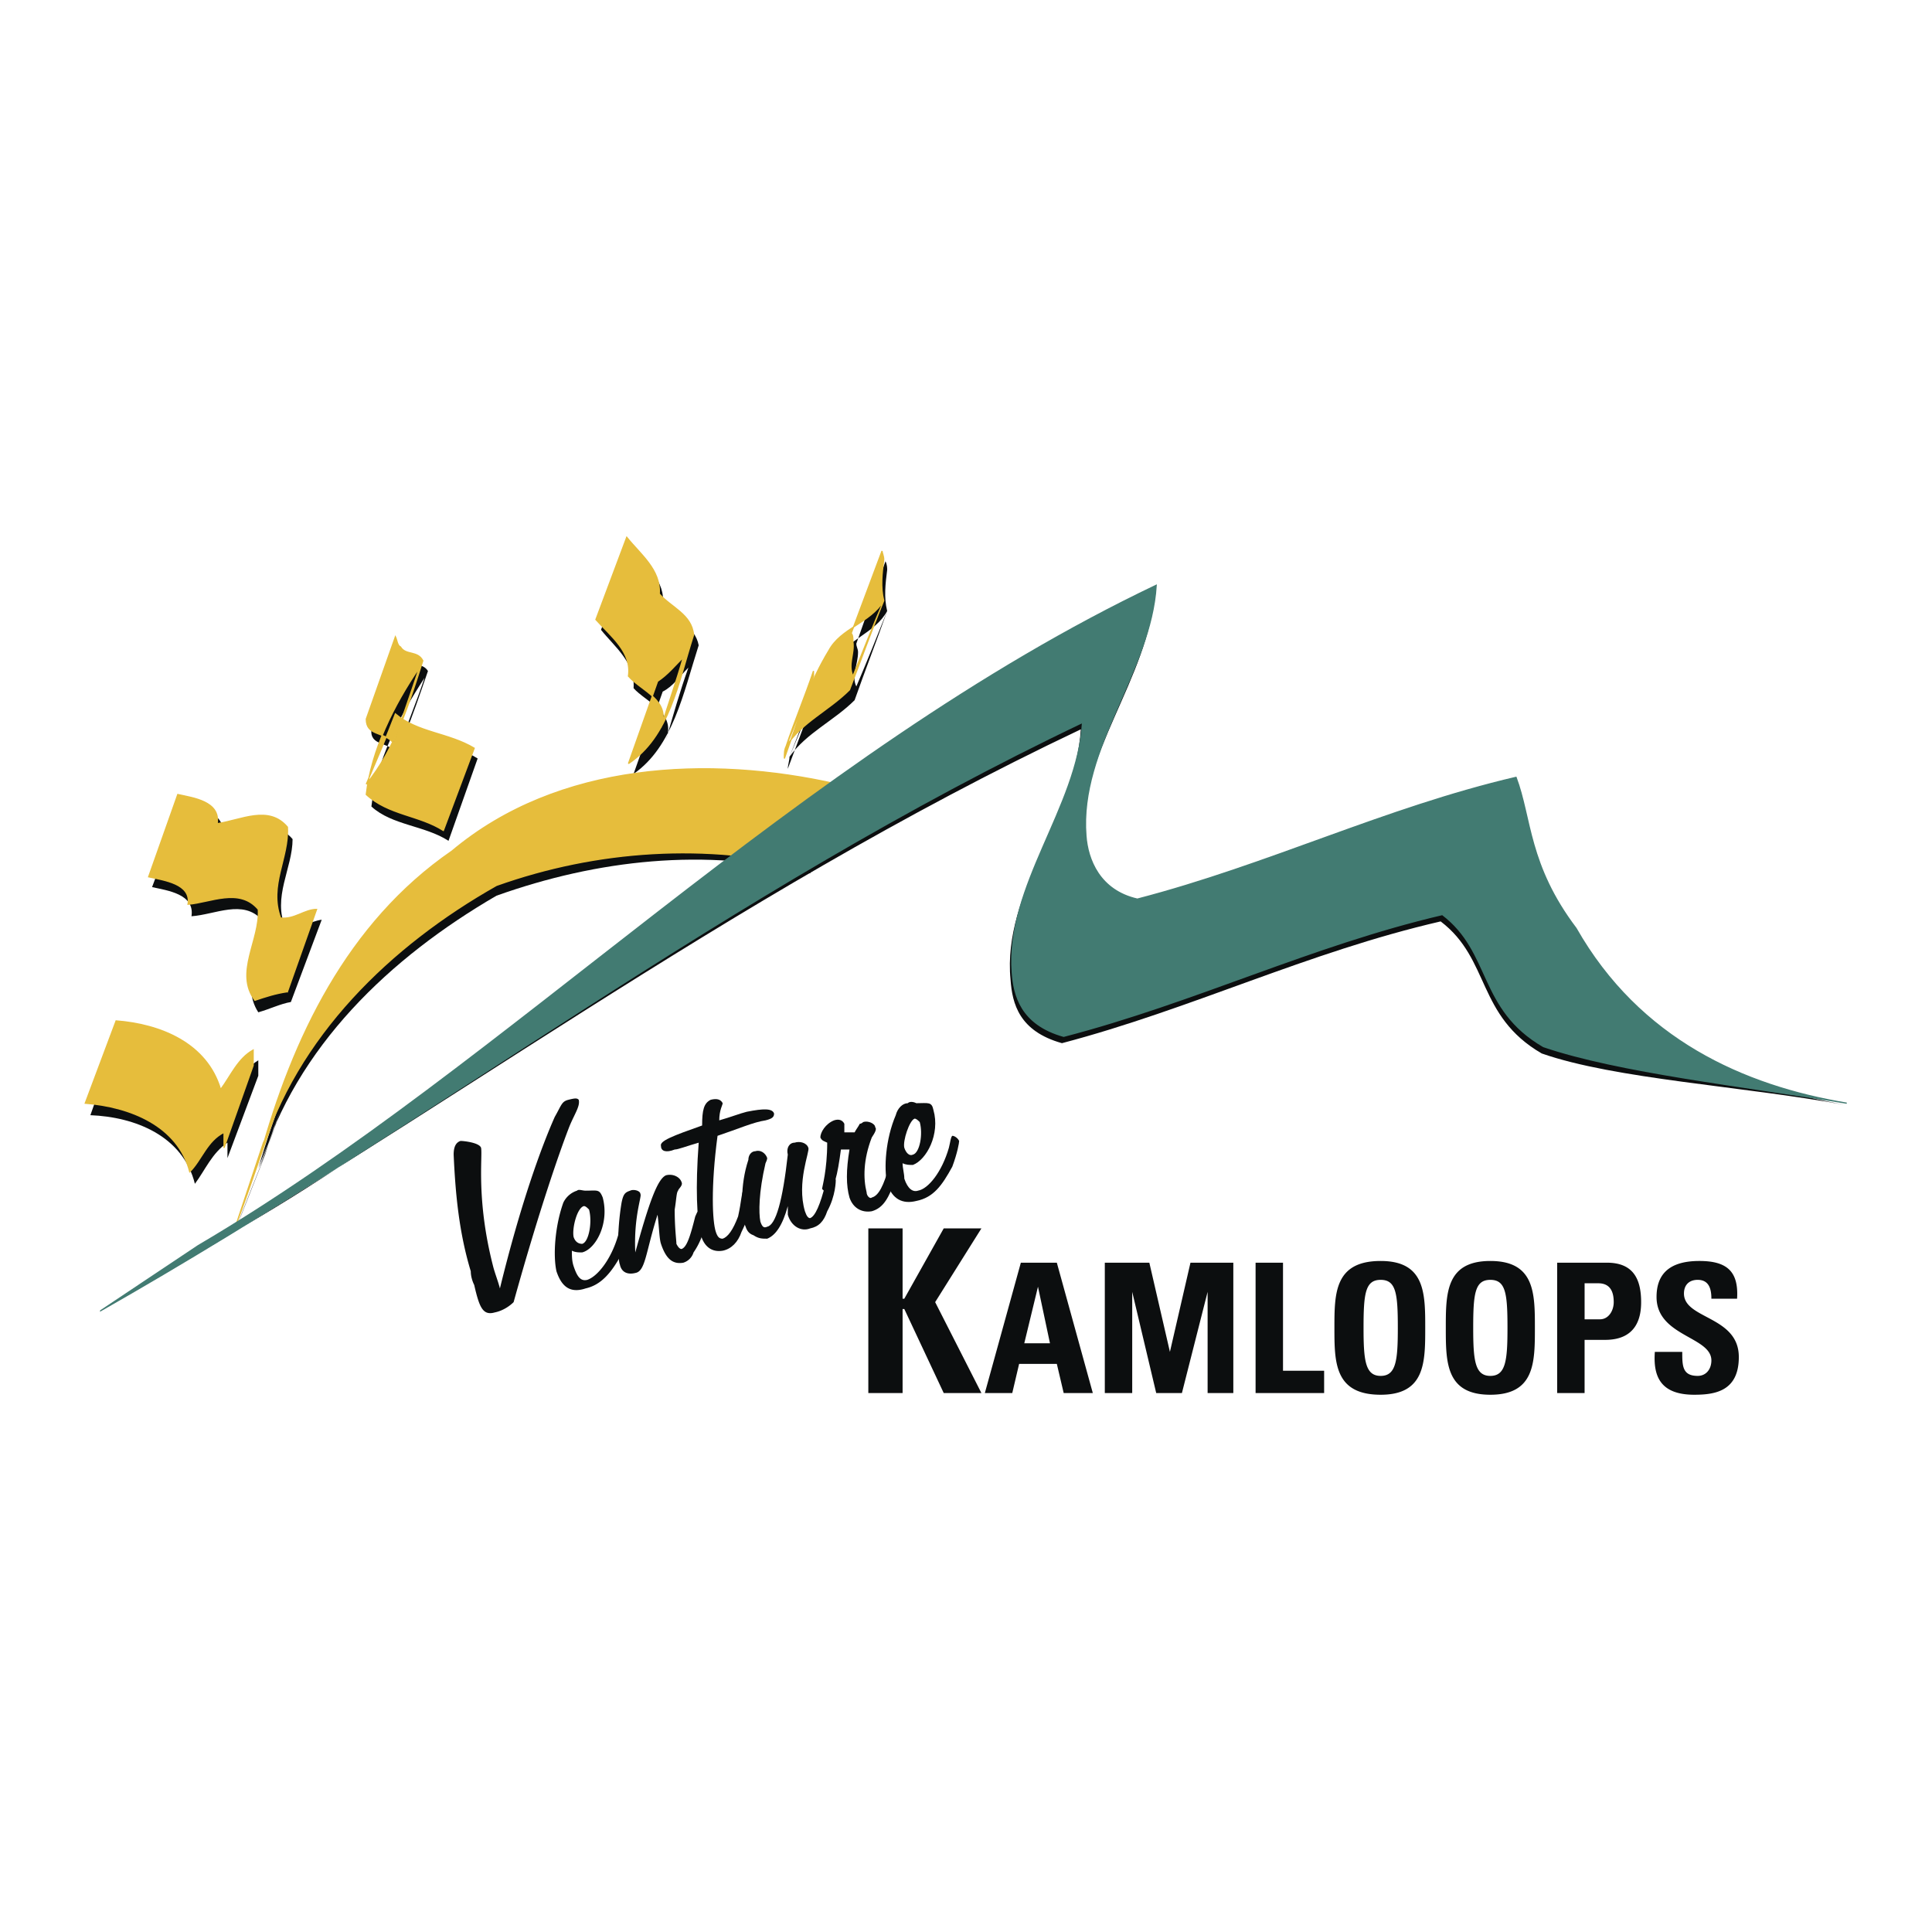 <svg xmlns="http://www.w3.org/2000/svg" width="2500" height="2500" viewBox="0 0 192.756 192.756"><path fill-rule="evenodd" clip-rule="evenodd" fill="#fff" d="M0 0h192.756v192.756H0V0z"/><path d="M22.694 115.543v-1.541c-1.539 1.027-2.223 2.738-3.249 4.107-1.197-4.791-5.983-6.674-10.428-6.846l2.906-8.213c4.445.172 9.231 2.225 10.429 6.844 1.196-1.367 1.709-3.078 3.419-4.105v1.539l-3.077 8.215zM29.02 99.971c-1.026.172-2.052.686-3.249 1.027-1.88-2.908.513-6.16.342-9.24-1.88-2.053-4.616-.514-7.009-.342.342-2.224-2.394-2.566-3.932-2.909l3.077-8.213c1.539.342 4.274.685 3.933 2.909 2.222-.171 5.128-1.711 7.009.514 0 2.909-2.052 5.817-.684 8.897 1.197.171 2.394-.685 3.59-.855l-3.077 8.212zM44.748 83.887c-2.394-1.54-5.642-1.54-7.693-3.422.513-4.62 2.735-8.897 5.299-12.833-.854 2.566-1.88 4.962-2.735 7.529-.855-1.198-2.735-.685-2.564-2.396l2.906-8.213c.171.342.171.855.342 1.198.684.685 1.88.342 2.394 1.198-1.539 4.449-2.906 8.727-5.642 12.491 1.026-2.396 1.88-4.791 2.906-7.186 2.222 1.882 5.3 1.882 7.693 3.422l-2.906 8.212zM63.211 77.214c3.933-2.738 4.958-8.042 6.497-12.833-.342-1.882-2.393-2.738-3.59-3.936.342-2.566-1.709-3.936-3.248-5.817l-2.906 8.213c1.368 1.711 3.419 3.251 3.248 5.817 1.197 1.369 4.274 2.396 3.248 5.134.685-2.396 1.368-4.792 2.223-7.187-.854.856-1.538 1.882-2.564 2.396l-2.908 8.213zM78.598 76.701c0-.342.171-.855.171-1.197 1.368-3.251 2.564-6.331 4.274-9.411 1.368-2.225 4.274-2.909 5.471-5.133-1.026 2.566-2.052 5.133-3.078 7.528-.513-1.026.171-2.225.171-3.422 0-.342-.171-.514-.171-.855l2.907-8.213c.171.342.171.684.171.855-.171 1.369-.342 2.738 0 4.107-1.026 2.908-2.223 5.988-3.249 8.897-2.052 2.053-4.787 3.251-6.497 5.647 1.026-2.566 1.881-4.962 2.906-7.529v.514l-3.076 8.212zM10.042 130.77c33.68-19.162 62.059-41.064 97.79-58.004-.512 8.555-7.863 16.255-7.01 24.98.172 2.396.855 5.135 5.129 6.332 12.994-3.422 24.447-9.069 37.783-12.149 4.957 3.765 3.59 9.411 10.086 13.176 7.352 2.566 20.004 3.25 30.262 5.133-10.258-1.883-20.688-5.818-27.184-16.94-4.615-6.331-4.273-10.951-5.812-15.058-13.336 3.08-24.789 8.727-37.783 12.148-3.76-.855-5.129-3.935-5.299-6.331-.514-8.727 6.666-16.426 7.18-24.981-35.731 16.939-61.546 47.739-95.567 65.876l-9.575 5.818z" fill-rule="evenodd" clip-rule="evenodd" fill="#0c0e0f"/><path d="M80.821 87.138c-10.429-2.566-21.199-1.369-31.286 2.225-10.6 6.16-20.002 15.057-23.593 27.036l2.052-5.648c-1.368 4.279-2.906 7.701-4.445 11.807l2.907-7.357c.513-1.539 1.026-2.908 1.539-4.449-.684 1.883-1.539 3.938-2.223 5.818 3.419-11.635 8.89-23.441 19.318-30.627 10.6-8.727 25.645-9.411 38.638-6.502l-2.907 7.697z" fill-rule="evenodd" clip-rule="evenodd" fill="#0c0e0f"/><path d="M80.821 86.625c-10.258-2.566-21.199-1.882-31.286 1.711-10.6 5.988-20.002 15.058-23.593 27.035l2.052-5.646c-1.539 4.107-2.906 8.385-4.445 12.49l2.736-8.213c.684-1.369 1.197-2.908 1.709-4.277l-2.052 5.646c3.249-11.807 8.719-23.271 19.147-30.457 10.6-8.897 25.645-9.582 38.467-6.673l-2.735 8.384zM22.352 114.516v-1.541c-1.71.857-2.223 2.738-3.419 3.936-1.197-4.619-5.984-6.502-10.429-6.844l3.078-8.213c4.445.342 9.061 2.225 10.429 6.844 1.025-1.369 1.709-3.08 3.248-3.936v1.541l-2.907 8.213zM28.677 98.945c-1.196.17-2.222.512-3.248.855-2.052-2.738.513-5.989.342-9.069-1.88-2.224-4.787-.684-7.009-.513.342-2.053-2.394-2.396-3.932-2.737l2.906-8.213c1.539.342 4.274.684 3.932 2.909 2.394-.342 5.129-1.882 7.009.342.171 3.081-1.88 5.818-.684 9.069 1.368.171 2.394-.856 3.59-.856l-2.906 8.213zM44.235 82.861c-2.394-1.54-5.471-1.54-7.693-3.593.513-4.449 2.735-8.897 5.3-12.662-.855 2.567-1.709 4.962-2.564 7.529-1.025-1.197-2.735-.685-2.735-2.396l2.906-8.213c.171.342.171.855.513 1.026.513.855 1.709.342 2.222 1.369-1.368 4.277-2.735 8.727-5.642 12.319 1.026-2.396 2.052-4.791 2.906-7.015 2.223 1.882 5.3 1.882 7.864 3.422l-3.077 8.214z" fill-rule="evenodd" clip-rule="evenodd" fill="#e6bd3c" stroke="#e6bd3c" stroke-width=".118" stroke-miterlimit="2.613"/><path d="M62.699 76.188c4.103-2.738 4.958-8.042 6.497-12.833-.171-2.054-2.222-2.738-3.419-4.106.171-2.396-1.88-3.936-3.248-5.647l-3.077 8.213c1.539 1.711 3.59 3.251 3.248 5.646 1.368 1.54 4.274 2.395 3.248 5.133.684-2.224 1.539-4.62 2.223-7.015-.854.855-1.539 1.711-2.564 2.395l-2.908 8.214z" fill-rule="evenodd" clip-rule="evenodd" fill="#e6bd3c" stroke="#e6bd3c" stroke-width=".118" stroke-miterlimit="2.613"/><path d="M78.256 75.674c0-.513 0-.855.171-1.198 1.368-3.251 2.394-6.502 4.274-9.582 1.197-2.224 4.103-2.738 5.471-4.962-1.026 2.396-2.052 4.962-3.077 7.529-.513-1.198.171-2.225 0-3.422 0-.342 0-.684-.171-.855L88 54.97c0 .171.171.514.171.855-.171 1.369-.342 2.738 0 4.107-1.197 2.909-2.223 5.817-3.419 8.897-2.051 2.053-4.787 3.251-6.325 5.646.854-2.567 1.88-4.962 2.735-7.529v.514l-2.906 8.214z" fill-rule="evenodd" clip-rule="evenodd" fill="#e6bd3c"/><path d="M78.256 75.674c0-.513 0-.855.171-1.198 1.368-3.251 2.394-6.502 4.274-9.582 1.197-2.224 4.103-2.738 5.471-4.962-1.026 2.396-2.052 4.962-3.077 7.529-.513-1.198.171-2.225 0-3.422 0-.342 0-.684-.171-.855L88 54.97c0 .171.171.514.171.855-.171 1.369-.342 2.738 0 4.107-1.197 2.909-2.223 5.817-3.419 8.897-2.051 2.053-4.787 3.251-6.325 5.646.854-2.567 1.88-4.962 2.735-7.529v.514l-2.906 8.214z" fill="none" stroke="#e6bd3c" stroke-width=".118" stroke-miterlimit="2.613"/><path d="M10.042 130.77c33.68-19.162 62.401-41.749 97.961-58.688-.514 8.555-7.693 16.255-7.01 24.981.17 2.225.855 5.133 5.129 6.332 13.164-3.424 24.619-9.07 37.781-12.15 4.959 3.765 3.592 9.412 10.088 13.175 7.521 2.566 20.002 3.936 30.26 5.646-10.258-1.711-20.686-6.33-27.012-17.453-4.787-6.331-4.445-10.951-5.984-15.058-13.164 3.08-24.617 8.727-37.781 12.149-3.762-.855-4.959-3.936-5.129-6.331-.684-8.726 6.496-16.426 7.01-24.981-35.561 16.939-64.966 47.91-95.568 65.875l-9.745 6.503z" fill-rule="evenodd" clip-rule="evenodd" fill="#427b72" stroke="#427b72" stroke-width=".118" stroke-miterlimit="2.613"/><path fill-rule="evenodd" clip-rule="evenodd" fill="#0c0e0f" d="M94.156 122.557h3.76l-4.615 7.357 4.615 9.07h-3.76l-3.933-8.384h-.171v8.384h-3.419v-16.427h3.419v7.015h.171l3.933-7.015zM104.756 134.021h-2.564l1.367-5.646 1.197 5.646zm-3.762 4.963l.684-2.91h3.762l.684 2.91h2.906l-3.59-13.004h-3.59l-3.592 13.004h2.736zM110.227 138.984V125.98h4.443l2.053 8.897 2.05-8.897h4.276v13.004h-2.565v-10.095l-2.564 10.095h-2.565l-2.394-10.095v10.095h-2.734zM125.27 138.984V125.98h2.736v10.78h4.103v2.224h-6.839zM137.75 137.273c-1.537 0-1.709-1.541-1.709-4.791 0-3.424.172-4.791 1.709-4.791 1.539 0 1.711 1.367 1.711 4.791 0 3.25-.172 4.791-1.711 4.791zm0 1.881c4.445 0 4.445-3.25 4.445-6.672 0-3.424 0-6.674-4.445-6.674-4.615 0-4.615 3.25-4.615 6.674 0 3.422 0 6.672 4.615 6.672zM148.691 137.273c-1.537 0-1.709-1.541-1.709-4.791 0-3.424.172-4.791 1.709-4.791 1.539 0 1.711 1.367 1.711 4.791 0 3.25-.172 4.791-1.711 4.791zm0 1.881c4.445 0 4.445-3.25 4.445-6.672 0-3.424 0-6.674-4.445-6.674-4.443 0-4.443 3.25-4.443 6.674 0 3.422 0 6.672 4.443 6.672zM158.096 128.033h1.367c1.197 0 1.539.855 1.539 1.881 0 .855-.514 1.713-1.369 1.713h-1.537v-3.594zm-2.737 10.951h2.736v-5.305h2.051c3.248 0 3.59-2.396 3.59-3.766 0-2.395-.854-3.934-3.418-3.934h-4.959v13.005zM169.037 139.154c-3.42 0-4.104-1.881-3.934-4.277h2.736c0 1.369 0 2.396 1.539 2.396.854 0 1.367-.686 1.367-1.541 0-2.395-5.471-2.395-5.471-6.33 0-2.055 1.025-3.594 4.273-3.594 2.736 0 3.934 1.027 3.762 3.764h-2.564c0-.855-.17-1.881-1.367-1.881-.855 0-1.369.512-1.369 1.367 0 2.568 5.473 2.225 5.473 6.332 0 3.422-2.394 3.764-4.445 3.764zM55.347 111.436c.684-1.197.684-1.541 1.368-1.711.684-.172.854-.172 1.025 0 .171.684-.513 1.539-1.025 2.908-.855 2.225-2.907 8.043-5.471 17.281-.342.344-1.025.855-1.88 1.027-1.197.342-1.539-.514-2.052-2.738-.171-.342-.342-.855-.342-1.367-1.196-3.936-1.539-7.871-1.709-11.637 0-.684.171-1.197.684-1.367.342 0 1.88.17 2.051.684.171.855-.513 5.133 1.197 11.807.171.684.513 1.539.684 2.225 2.051-8.386 4.102-14.032 5.47-17.112zM58.083 124.098c-.342 0-.684-.172-.854-.686-.171-.855.342-2.908 1.025-3.08.171 0 .342.172.513.344.341 1.197 0 3.25-.684 3.422zm-1.026.683c.342.172.684.172 1.025.172 1.368-.342 2.736-2.908 2.052-5.477-.342-.855-.513-.684-1.709-.684-.342 0-.684-.172-.855 0a2.296 2.296 0 0 0-1.368 1.197c-.855 2.396-1.026 5.305-.684 6.846.513 1.539 1.368 2.223 2.907 1.711 1.539-.344 2.564-1.541 3.59-3.422.513-1.369.684-2.225.684-2.568-.171-.342-.513-.512-.684-.342-.171 0-.171.342-.342 1.027-.684 2.395-2.051 4.105-3.077 4.449-.684.17-1.026-.344-1.368-1.369-.171-.512-.171-1.026-.171-1.54z"/><path d="M63.382 127.006c-.684.172-1.368 0-1.539-.855-.171-.342-.342-3.08.171-6.16.171-.855.342-1.025.855-1.197.342-.172 1.026 0 1.026.342.171.172-.684 2.225-.513 5.818 1.368-4.963 2.223-7.357 3.077-7.699.685-.172 1.368.17 1.539.684.171.342-.342.684-.342.855-.171.172-.171.855-.342 1.883 0 1.881.171 3.08.171 3.422.171.342.342.514.513.514.513-.172.854-1.199 1.368-3.252.171-.342.171-.514.513-.684.171 0 .684.17.684.342 0 .17-.171 2.225-1.368 3.936a1.543 1.543 0 0 1-1.026 1.027c-1.025.17-1.71-.344-2.223-1.883-.171-.514-.171-1.541-.342-2.91-1.196 3.764-1.196 5.647-2.222 5.817z" fill-rule="evenodd" clip-rule="evenodd" fill="#0c0e0f"/><path d="M67.315 114.688c-.855.342-1.368.17-1.368-.344-.171-.512 1.197-1.025 4.104-2.053 0-1.541.171-2.225.854-2.566.684-.172 1.026 0 1.197.342 0 .172-.342.684-.342 1.711 1.197-.342 2.051-.684 2.735-.855 1.709-.342 2.564-.342 2.735.172 0 .342-.171.514-.854.684-1.197.172-2.735.855-4.787 1.541-.684 5.133-.513 8.555-.171 9.582.171.512.342.684.684.684.513-.172 1.026-.855 1.539-2.225.342-1.539.342-2.395.513-2.566.513 0 .855.172.855.342.171.172 0 1.711-1.026 3.766-.342 1.025-1.025 1.711-1.88 1.881-1.026.172-1.88-.342-2.222-1.711-.342-1.539-.513-4.449-.171-9.068-1.199.339-2.053.683-2.395.683z" fill-rule="evenodd" clip-rule="evenodd" fill="#0c0e0f"/><path d="M76.546 123.584c-.513 0-.854 0-1.368-.342-.513-.172-.684-.514-.855-1.027-.342-1.197-.513-3.936.342-6.502 0-.514.342-.855.684-.855.513-.17 1.026.172 1.197.686 0 0 0 .17-.171.512-.684 2.91-.684 4.963-.513 5.818.171.514.342.684.684.514.855-.172 1.539-2.566 2.052-7.188-.171-.684.171-1.197.684-1.197.513-.17 1.197 0 1.368.514.171.342-1.197 3.422-.342 6.33.171.514.342.686.513.686.513-.172 1.025-1.369 1.539-3.422 0-.514 0-.686.342-.855.171 0 .684.17.684.512 0 0 0 1.541-.854 3.08-.342 1.027-.855 1.541-1.709 1.711-.855.344-1.881-.17-2.223-1.369v-.855c-.515 1.88-1.199 2.907-2.054 3.249z" fill-rule="evenodd" clip-rule="evenodd" fill="#0c0e0f"/><path d="M81.846 113.488c0-.514.513-1.369 1.368-1.711.513-.17.855 0 1.026.342v.855h1.026c.171-.342.342-.512.513-.855.171 0 .342-.17.342-.17.513-.172 1.197.17 1.197.514.171.17 0 .512-.342 1.025-.855 2.225-.855 4.107-.513 5.477 0 .342.342.684.513.512.684-.17 1.197-1.197 1.71-3.078.171-.686.171-1.027.342-1.199.342 0 .684.172.684.344.171.342 0 1.025-.342 2.053-.684 1.881-1.197 2.908-2.394 3.25-1.026.172-1.88-.342-2.223-1.369-.342-1.197-.342-2.736 0-4.789h-.854c-.342 2.566-.684 4.105-1.368 4.277-.171 0-.342-.172-.513-.344 0-.17.513-1.881.513-4.619-.343-.171-.514-.171-.685-.515z" fill-rule="evenodd" clip-rule="evenodd" fill="#0c0e0f"/><path d="M91.078 115.199c-.342.172-.684-.17-.855-.684-.171-.684.513-2.738 1.026-2.908.171 0 .342.17.513.342.342 1.197 0 3.08-.684 3.25zm-1.026.856c.342.172.684.172 1.026.172 1.368-.514 2.735-3.08 2.052-5.477-.171-.855-.513-.684-1.709-.684-.342-.172-.684-.172-.855 0-.513 0-1.026.514-1.197 1.197-1.025 2.396-1.197 5.305-.854 6.846.513 1.539 1.538 2.053 2.906 1.711 1.709-.344 2.564-1.541 3.59-3.422.513-1.369.684-2.396.684-2.566-.171-.344-.513-.514-.684-.514-.171.17-.171.514-.342 1.197-.684 2.395-2.052 4.105-3.077 4.277-.513.172-1.026-.172-1.368-1.197-.001-.513-.172-1.027-.172-1.54z" fill-rule="evenodd" clip-rule="evenodd" fill="#0c0e0f"/></svg>